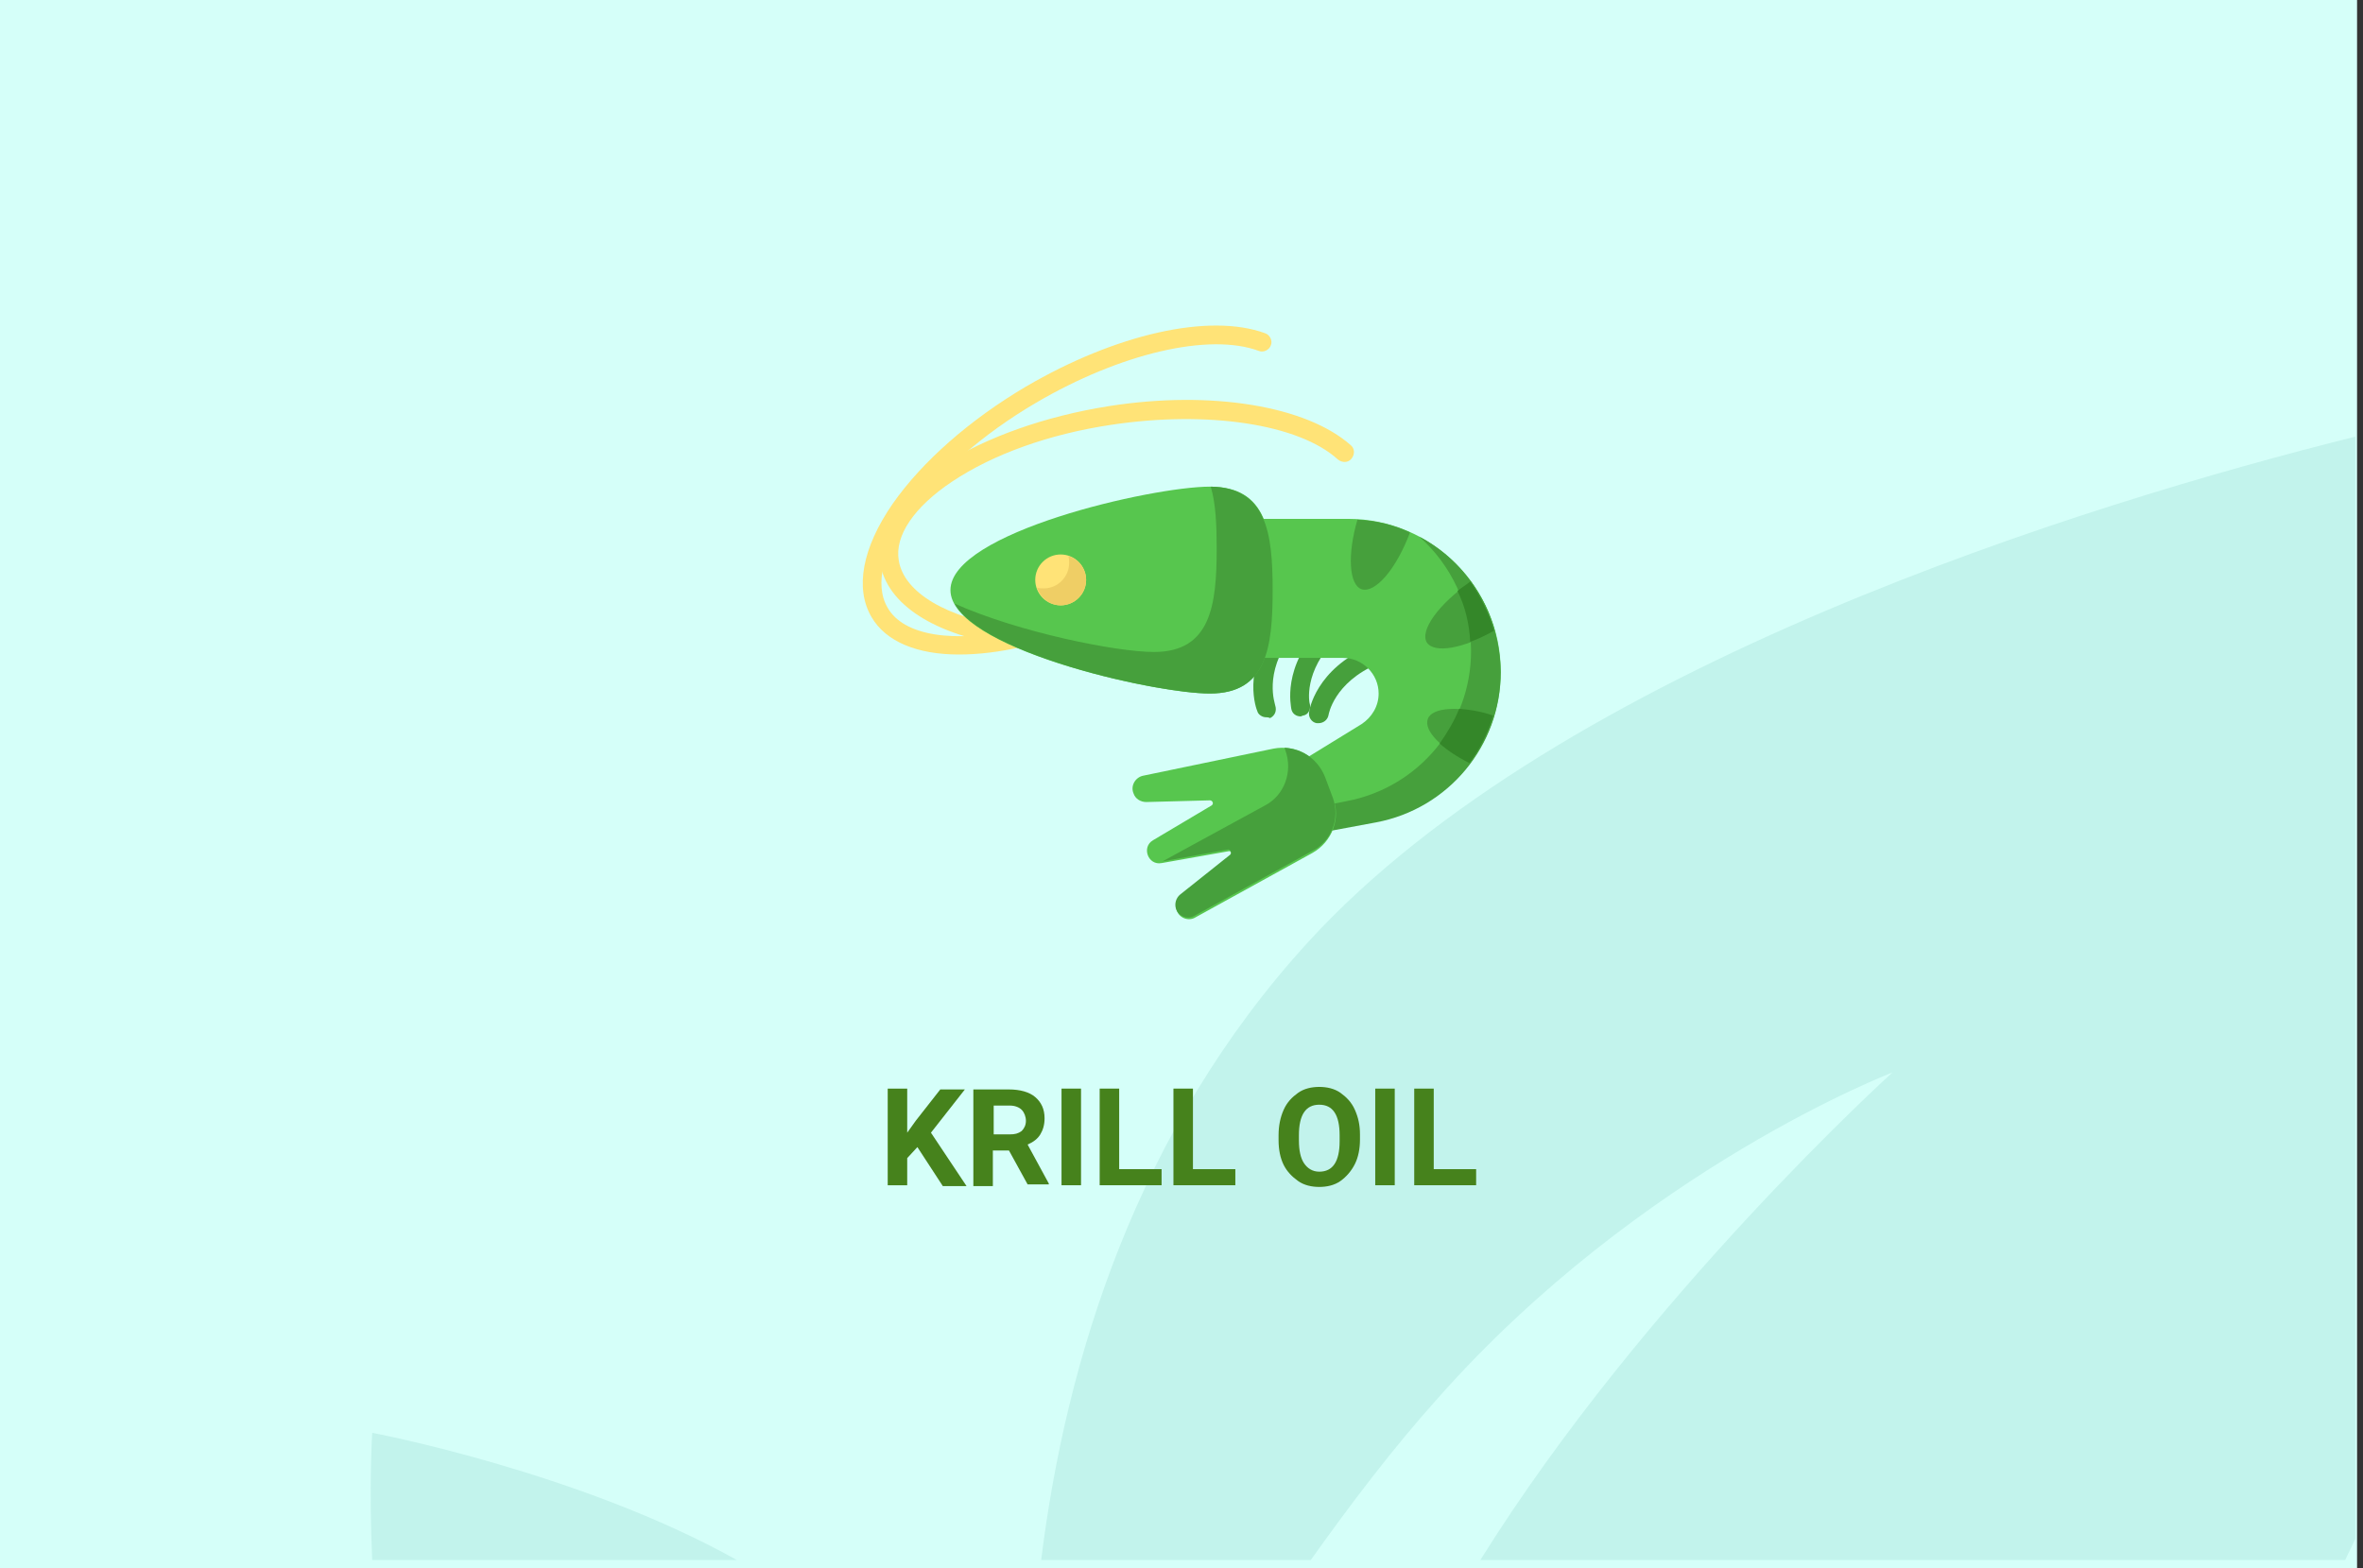 <?xml version="1.0" encoding="utf-8"?>
<!-- Generator: Adobe Illustrator 16.0.4, SVG Export Plug-In . SVG Version: 6.00 Build 0)  -->
<!DOCTYPE svg PUBLIC "-//W3C//DTD SVG 1.1//EN" "http://www.w3.org/Graphics/SVG/1.1/DTD/svg11.dtd">
<svg version="1.1" id="Слой_1" xmlns="http://www.w3.org/2000/svg" xmlns:xlink="http://www.w3.org/1999/xlink" x="0px" y="0px"
	 width="278.7px" height="185px" viewBox="0 0 278.7 185" enable-background="new 0 0 278.7 185" xml:space="preserve">
<rect x="0" y="0" width="278.7" height="185" fill="#333333" stroke="none"/>
<g id="Rectangle_756_1_" enable-background="new    ">
	<g id="Rectangle_756">
		<g>
			<rect fill="#D5FFF9" width="278" height="185"/>
		</g>
	</g>
</g>
<g id="Rectangle_757_copy_1_" enable-background="new    ">
	<g id="Rectangle_757_copy">
		<g>
			<path fill="#C2F3EC" d="M43.9,184h43c-18.6-10.4-43-15-43-15S43.5,175.2,43.9,184z M154.299,111.1
				C134,133.3,125.7,160.6,122.8,184h31.8c4.699-6.6,9.699-13.2,15-19.1c24-27.101,53.6-38.4,53.6-38.4S194,152.9,174.6,184h102
				c0.4-0.8,0.8-1.7,1.199-2.5v-130C246.1,59.4,184.1,78.5,154.299,111.1z"/>
		</g>
	</g>
</g>
<g>
	<path fill="#46821C" d="M108.2,135.3l-1.2,1.3v3.2h-2.3V128.4h2.3v5.199l1-1.399l2.9-3.7h2.9l-4,5.1l4.2,6.301h-2.8L108.2,135.3z"
		/>
	<path fill="#46821C" d="M119,135.7h-1.9v4.2h-2.3v-11.4h4.2c1.3,0,2.4,0.3,3.1,0.9c0.7,0.6,1.1,1.399,1.1,2.5
		c0,0.8-0.2,1.399-0.5,1.899c-0.3,0.5-0.8,0.9-1.5,1.2l2.5,4.6v0.101h-2.5L119,135.7z M117.2,133.8h1.9c0.6,0,1-0.1,1.4-0.399
		c0.3-0.301,0.5-0.7,0.5-1.2s-0.2-1-0.5-1.3c-0.3-0.301-0.8-0.5-1.4-0.5h-1.9V133.8z"/>
	<path fill="#46821C" d="M127.5,139.8h-2.3V128.4h2.3V139.8z"/>
	<path fill="#46821C" d="M132,137.9h5v1.899h-7.3V128.4h2.3V137.9z"/>
	<path fill="#46821C" d="M140.7,137.9h5v1.899h-7.3V128.4h2.3V137.9z"/>
	<path fill="#46821C" d="M160.4,134.4c0,1.1-0.2,2.1-0.601,2.899c-0.399,0.8-1,1.5-1.699,2c-0.7,0.5-1.6,0.7-2.5,0.7
		s-1.801-0.2-2.5-0.7c-0.7-0.5-1.301-1.1-1.7-1.899c-0.399-0.801-0.601-1.801-0.601-2.9v-0.6c0-1.101,0.201-2.101,0.601-3
		c0.399-0.9,1-1.5,1.7-2c0.699-0.5,1.6-0.7,2.5-0.7s1.8,0.2,2.5,0.7c0.699,0.5,1.3,1.1,1.699,2c0.4,0.899,0.601,1.8,0.601,2.899
		V134.4z M158,133.9c0-1.2-0.201-2.101-0.601-2.7c-0.399-0.601-1-0.9-1.8-0.9c-0.801,0-1.4,0.3-1.801,0.9
		c-0.399,0.6-0.6,1.5-0.6,2.7v0.6c0,1.2,0.2,2.1,0.6,2.7c0.4,0.6,1,1,1.801,1c0.8,0,1.4-0.3,1.8-0.9c0.399-0.6,0.601-1.5,0.601-2.7
		V133.9z"/>
	<path fill="#46821C" d="M164.5,139.8H162.2V128.4h2.301V139.8z"/>
	<path fill="#46821C" d="M169.1,137.9h5v1.899h-7.301V128.4h2.301V137.9z"/>
</g>
<g>
	<g>
		<path fill="#46A03C" d="M153.4,84.5c-0.5,0-1-0.3-1.101-0.9c0-0.2-1.199-5,3.701-9.9c0.399-0.4,1.1-0.4,1.6,0
			c0.4,0.4,0.4,1.1,0,1.6c-3.9,3.9-3.2,7.6-3.1,7.8c0.1,0.6-0.201,1.2-0.801,1.3C153.6,84.4,153.5,84.5,153.4,84.5L153.4,84.5z"/>
	</g>
	<g>
		<path fill="#46A03C" d="M155.5,85.3c-0.101,0-0.101,0-0.201,0c-0.6-0.1-1-0.7-0.899-1.3c0-0.2,0.8-5.1,7.2-7.8
			c0.6-0.2,1.199,0,1.5,0.6c0.199,0.6,0,1.2-0.6,1.5c-5.201,2.2-5.801,6-5.801,6C156.6,84.9,156.1,85.3,155.5,85.3L155.5,85.3z"/>
	</g>
	<g>
		<path fill="#46A03C" d="M149.299,84.6c-0.399,0-0.899-0.3-1-0.7c-0.1-0.2-1.899-4.8,2.201-10.3c0.399-0.5,1.1-0.6,1.6-0.2
			s0.6,1.1,0.199,1.6c-3.299,4.5-1.899,8-1.899,8.2c0.2,0.6,0,1.2-0.601,1.5C149.6,84.6,149.4,84.6,149.299,84.6L149.299,84.6z"/>
	</g>
	<g>
		<path fill="#57C64E" d="M145.2,61.2H159c9.899,0,18,8.1,18,18c0,8.7-6.201,16.1-14.701,17.7l-7,1.3l-3-7.7l8.301-5.1
			c1.199-0.8,2-2.1,2-3.6c0-2.3-1.9-4.2-4.2-4.2H145L145.2,61.2z"/>
	</g>
	<g>
		<path fill="#FFE377" d="M113.1,77.2c-4.9,0-8.6-1.5-10.3-4.4c-2-3.4-1.1-8.2,2.5-13.4c3.5-5,9.1-9.9,15.7-13.8
			c10.6-6.2,21.6-8.7,28.2-6.3c0.6,0.2,0.9,0.9,0.7,1.4c-0.2,0.6-0.899,0.9-1.399,0.7c-5.9-2.2-16.4,0.3-26.3,6.1
			c-12.8,7.5-20.8,18.6-17.5,24.2c1.9,3.3,7.8,4.2,15.3,2.5c0.6-0.1,1.2,0.2,1.3,0.8c0.1,0.6-0.2,1.2-0.8,1.3
			C117.9,76.9,115.4,77.2,113.1,77.2z"/>
	</g>
	<g>
		<path fill="#FFE377" d="M119.2,76.2c-0.1,0-0.1,0-0.2,0c-8.8-1.3-14.4-4.9-15.2-9.8c-0.6-3.9,2-8,7.3-11.5
			c5.1-3.3,12.1-5.8,19.7-7c12.1-1.9,23.3,0,28.5,4.6c0.5,0.4,0.5,1.1,0.101,1.6s-1.101,0.5-1.601,0.1
			c-4.6-4.2-15.399-5.8-26.699-4.1c-7.4,1.1-14,3.5-18.8,6.7c-4.5,3-6.8,6.4-6.3,9.3c0.6,3.8,5.7,6.8,13.3,7.9
			c0.6,0.1,1,0.7,0.9,1.3C120.2,75.8,119.8,76.2,119.2,76.2L119.2,76.2z"/>
	</g>
	<g>
		<g>
			<path fill="#46A03C" d="M167.4,63.3c3.7,3.3,6.101,8.1,6.101,13.5c0,8.7-6.201,16.1-14.701,17.7l-4.6,0.9l1.1,2.899l7-1.3
				c8.5-1.6,14.701-9,14.701-17.7C176.9,72.3,173.1,66.3,167.4,63.3L167.4,63.3z"/>
		</g>
	</g>
	<g>
		<path fill="#46A03C" d="M160.6,69.5c1.6,0.5,4.1-2.4,5.699-6.7c-1.899-0.9-4-1.4-6.199-1.5C158.9,65.4,159.1,69,160.6,69.5z"/>
	</g>
	<g>
		<path fill="#46A03C" d="M173.5,68.6c-3.801,2.6-6.101,5.8-5.201,7.2c0.9,1.3,4.301,0.7,8-1.4C175.7,72.2,174.7,70.3,173.5,68.6
			L173.5,68.6z"/>
	</g>
	<g>
		<path fill="#46A03C" d="M176.2,84.4c-4-1.2-7.3-1-7.8,0.4c-0.5,1.4,1.601,3.5,5,5.2C174.6,88.3,175.6,86.4,176.2,84.4z"/>
	</g>
	<g>
		<path fill="#348729" d="M173.4,75.7c0.899-0.3,1.899-0.8,2.8-1.3c-0.6-2.1-1.6-4.1-2.8-5.8c-0.5,0.4-1,0.7-1.5,1.1
			C172.799,71.5,173.299,73.6,173.4,75.7z"/>
	</g>
	<g>
		<path fill="#348729" d="M172.1,83.6c-0.6,1.5-1.4,2.8-2.301,4.1c0.9,0.8,2.101,1.6,3.5,2.3c1.301-1.7,2.201-3.6,2.801-5.6
			C174.7,83.9,173.299,83.7,172.1,83.6L172.1,83.6z"/>
	</g>
	<g>
		<path fill="#57C64E" d="M150.2,88.3l-15.4,3.2c-0.9,0.2-1.5,1.2-1.1,2.1c0.2,0.601,0.8,1,1.5,1l7.5-0.199
			c0.301,0,0.5,0.399,0.2,0.6l-6.9,4.1c-1.4,0.801-0.6,3,1,2.7l7.9-1.399c0.3-0.101,0.5,0.399,0.3,0.6l-5.9,4.7
			c-0.5,0.399-0.7,1.1-0.5,1.7c0.3,0.899,1.4,1.3,2.201,0.8l13.799-7.601c2.301-1.3,3.4-4.1,2.4-6.5l-0.9-2.399
			C155.4,89.2,152.799,87.8,150.2,88.3L150.2,88.3z"/>
	</g>
	<g>
		<path fill="#46A03C" d="M157.2,94.1l-0.9-2.399c-0.799-2.1-2.699-3.4-4.799-3.5l0.1,0.3c0.9,2.5-0.1,5.3-2.4,6.5l-12.1,6.6
			l7.699-1.399c0.301-0.101,0.5,0.399,0.301,0.6l-5.9,4.7c-0.5,0.4-0.7,1.1-0.5,1.7c0.3,0.899,1.4,1.3,2.2,0.8l13.8-7.6
			C157,99.3,158.1,96.6,157.2,94.1L157.2,94.1z"/>
	</g>
	<g>
		<path fill="#57C64E" d="M150.1,69.6c0,6.7-0.7,12.2-7.4,12.2c-6.7,0-30.6-5.4-30.6-12.2c0-6.8,23.8-12.2,30.6-12.2
			C149.5,57.4,150.1,62.9,150.1,69.6L150.1,69.6z"/>
	</g>
	<g>
		<path fill="#46A03C" d="M142.799,57.4c0.601,2,0.701,4.6,0.701,7.3c0,6.7-0.701,12.2-7.4,12.2c-4.4,0-15.9-2.3-23.5-5.7
			c3.3,6,23.9,10.6,30.1,10.6c6.7,0,7.4-5.4,7.4-12.2C150.1,62.9,149.4,57.5,142.799,57.4L142.799,57.4z"/>
	</g>
	<g>
		<circle fill="#FFE377" cx="125.1" cy="68.4" r="3"/>
	</g>
	<g>
		<path fill="#EFCE65" d="M126,65.6c0.1,0.3,0.1,0.5,0.1,0.8c0,1.6-1.3,3-3,3c-0.3,0-0.6,0-0.8-0.1c0.4,1.2,1.5,2.1,2.8,2.1
			c1.6,0,3-1.3,3-3C128.1,67.1,127.2,65.9,126,65.6z"/>
	</g>
</g>
</svg>
